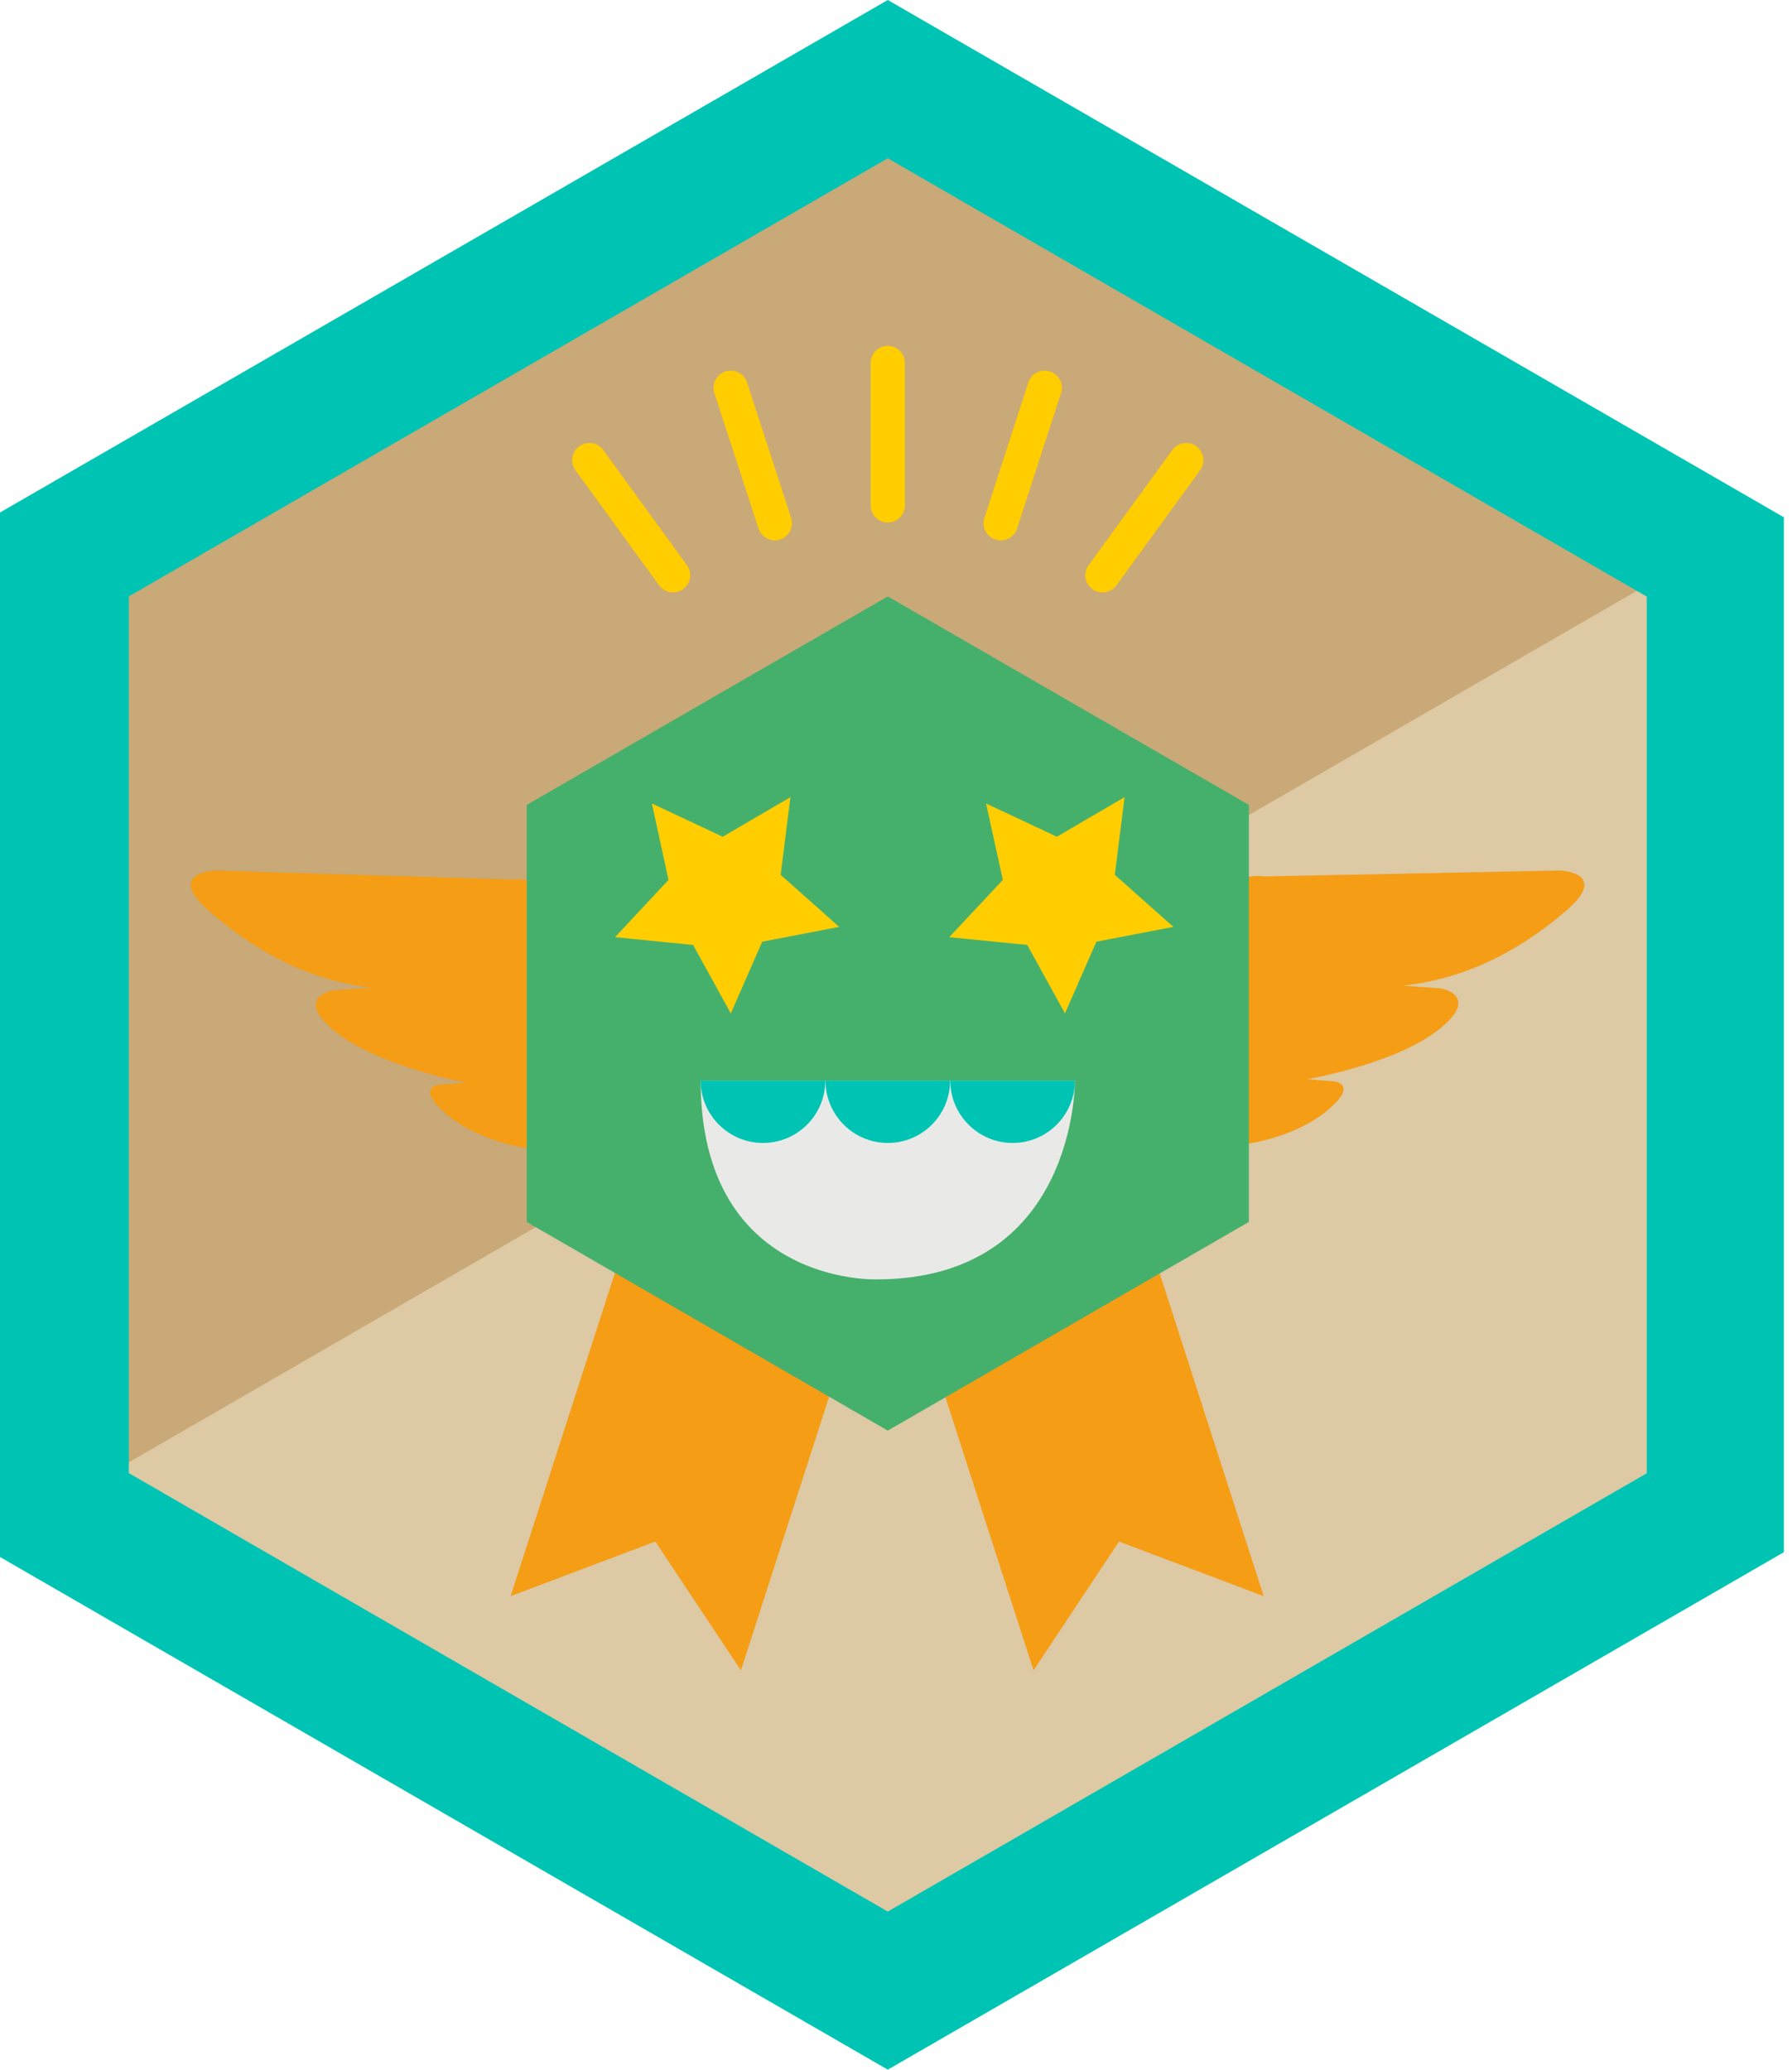 <?xml version="1.0" encoding="UTF-8"?>
<svg id="Lag_1" data-name="Lag 1" xmlns="http://www.w3.org/2000/svg" xmlns:xlink="http://www.w3.org/1999/xlink" viewBox="0 0 99.21 114.55">
  <defs>
    <style>
      .cls-1 {
        fill: none;
      }

      .cls-2 {
        fill: #e9eae8;
      }

      .cls-3 {
        fill: #00c4b3;
      }

      .cls-4 {
        fill: #c8a977;
        stroke: #c8a977;
      }

      .cls-4, .cls-5 {
        stroke-miterlimit: 10;
      }

      .cls-6 {
        fill: #f59d15;
      }

      .cls-5 {
        fill: #ddc9a3;
        stroke: #ddc9a3;
      }

      .cls-7 {
        fill: #ffcd00;
      }

      .cls-8 {
        fill: #45b06c;
      }

      .cls-9 {
        clip-path: url(#clippath);
      }
    </style>
    <clipPath id="clippath">
      <polygon class="cls-1" points="93.09 82.65 48.33 108.49 3.57 82.65 3.57 30.96 48.33 5.12 93.09 30.96 93.09 82.65"/>
    </clipPath>
  </defs>
  <g>
    <g class="cls-9">
      <rect class="cls-4" x="2.67" y="2.41" width="95.54" height="109.56"/>
      <polygon class="cls-5" points="102.09 121.5 -1.19 121.5 -1.19 86.32 102.28 26.54 102.09 121.5"/>
    </g>
    <path class="cls-3" d="M49.15,8.76l42.02,24.26v48.52l-42.02,24.26L7.13,81.53v-48.52L49.15,8.76M49.15,0L-.46,28.63v57.28l49.61,28.64,49.61-28.64V28.63L49.15,0h0Z"/>
  </g>
  <polygon class="cls-6" points="41.02 92.45 36.28 85.32 28.27 88.34 35.85 64.85 48.59 68.96 41.02 92.45"/>
  <polygon class="cls-6" points="57.22 92.45 61.95 85.32 69.96 88.34 62.39 64.85 49.64 68.96 57.22 92.45"/>
  <path class="cls-6" d="M69.91,48.51l16.47-.33s2.79.12.31,2.24c-2.48,2.12-5.4,3.73-9,4.13l2.11.16s2.23.41-.18,2.3c-2.41,1.89-7.25,2.72-7.25,2.72l1.39.11s1.54.07-.22,1.57c-1.75,1.51-4.39,1.88-4.39,1.88l-16.43-1.4s-3.08-.04-1.33-1.55c1.75-1.51,2.94-2.52,2.94-2.52,0,0,1.14-1.07,2.48-.97l1.84-.15,7.95-6.82s1.56-1.52,3.29-1.39Z"/>
  <path class="cls-6" d="M28.43,48.68l-16.52-.5s-2.8.09-.33,2.25,5.38,3.8,8.98,4.24l-2.12.14s-2.25.39.15,2.31c2.4,1.92,7.25,2.81,7.25,2.81l-1.4.09s-1.54.05.2,1.58,4.38,1.93,4.38,1.93l16.5-1.24s3.09-.01,1.35-1.54c-1.75-1.53-2.93-2.56-2.93-2.56,0,0-1.14-1.08-2.48-1l-1.85-.17-7.9-6.92s-1.55-1.54-3.29-1.43Z"/>
  <polygon class="cls-8" points="29.16 44.55 29.16 67.63 49.15 79.18 69.14 67.63 69.14 44.55 49.15 33.01 29.16 44.55"/>
  <g>
    <path class="cls-2" d="M38.79,59.81h20.72s.11,11-11,11c0,0-9.72.33-9.72-11Z"/>
    <path class="cls-3" d="M45.69,59.81c0,1.91-1.55,3.45-3.45,3.45s-3.45-1.55-3.45-3.45"/>
    <path class="cls-3" d="M52.6,59.81c0,1.91-1.55,3.45-3.45,3.45s-3.45-1.55-3.45-3.45"/>
    <path class="cls-3" d="M59.51,59.81c0,1.91-1.55,3.45-3.45,3.45s-3.45-1.55-3.45-3.45"/>
  </g>
  <polygon class="cls-7" points="36.09 44.47 40.01 46.31 43.76 44.12 43.22 48.42 46.46 51.3 42.2 52.12 40.46 56.09 38.37 52.3 34.05 51.87 37.01 48.7 36.09 44.47"/>
  <polygon class="cls-7" points="54.59 44.47 58.51 46.31 62.26 44.12 61.72 48.42 64.96 51.3 60.7 52.12 58.96 56.09 56.87 52.3 52.55 51.87 55.52 48.7 54.59 44.47"/>
  <g>
    <path class="cls-7" d="M49.15,28.92c-.53,0-.95-.43-.95-.95v-7.88c0-.53.43-.95.95-.95s.95.43.95.95v7.88c0,.53-.43.95-.95.95Z"/>
    <path class="cls-7" d="M42.9,29.91c-.4,0-.78-.26-.91-.66l-2.44-7.49c-.16-.5.11-1.04.61-1.2.5-.16,1.04.11,1.2.61l2.44,7.49c.16.5-.11,1.04-.61,1.2-.1.03-.2.05-.29.05Z"/>
    <path class="cls-7" d="M37.26,32.79c-.29,0-.59-.14-.77-.39l-4.63-6.37c-.31-.43-.22-1.02.21-1.33.43-.31,1.02-.22,1.33.21l4.63,6.37c.31.43.22,1.02-.21,1.33-.17.12-.37.18-.56.18Z"/>
    <path class="cls-7" d="M61.04,32.79c-.19,0-.39-.06-.56-.18-.43-.31-.52-.91-.21-1.33l4.63-6.37c.31-.43.91-.52,1.33-.21.43.31.52.91.21,1.33l-4.63,6.37c-.19.26-.48.39-.77.39Z"/>
    <path class="cls-7" d="M55.4,29.91c-.1,0-.2-.02-.29-.05-.5-.16-.78-.7-.61-1.2l2.43-7.49c.16-.5.7-.77,1.2-.61.5.16.78.7.61,1.2l-2.43,7.49c-.13.4-.5.66-.91.66Z"/>
  </g>
</svg>